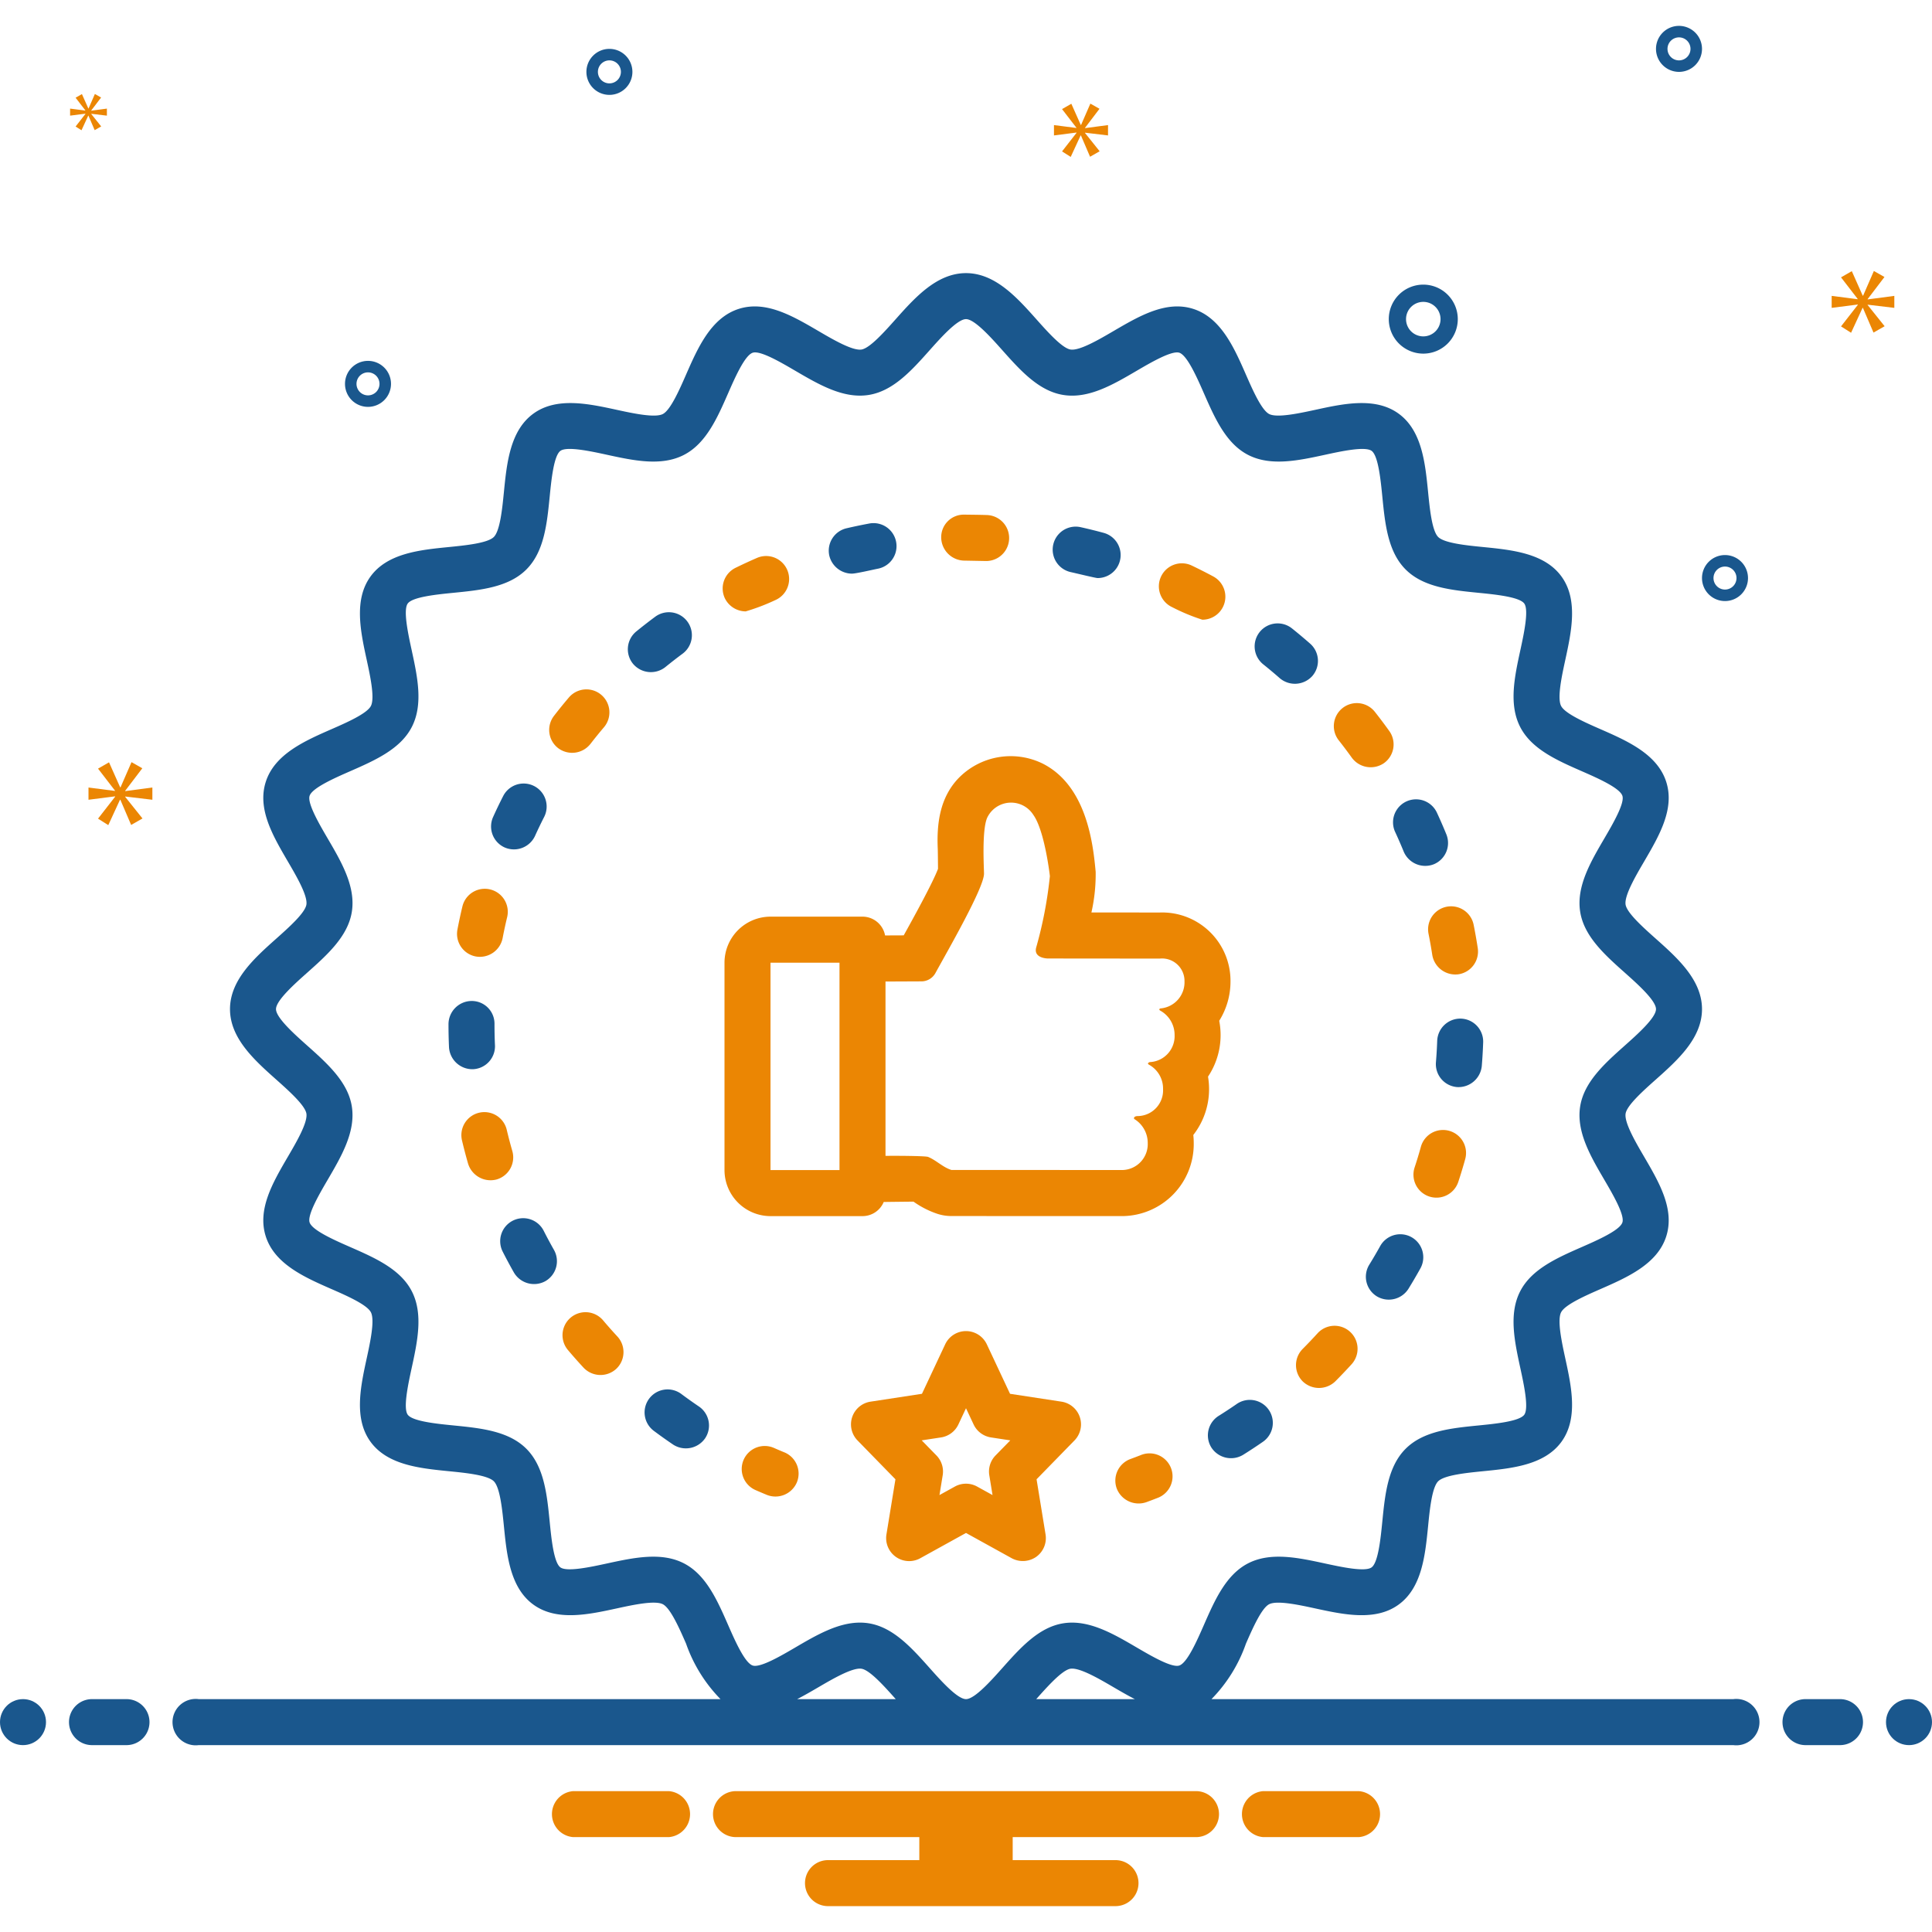 <svg xmlns="http://www.w3.org/2000/svg" viewBox="0 0 168 168" id="Guarantee">
  <path fill="#eb8603" d="m92.302 121.883-4.473-.683-2.018-4.301a2 2 0 0 0-3.622 0l-2.018 4.3-4.473.684a2 2 0 0 0-1.13 3.374l3.296 3.377-.782 4.793a2 2 0 0 0 2.941 2.072L84 133.301l3.977 2.198a2.038 2.038 0 0 0 2.12-.116 2 2 0 0 0 .821-1.956l-.782-4.793 3.296-3.377a2 2 0 0 0-1.13-3.374zm-5.734 4.68a2 2 0 0 0-.542 1.719l.281 1.724-1.34-.74a2 2 0 0 0-1.934 0l-1.34.74.281-1.724a2 2 0 0 0-.542-1.719l-1.283-1.314 1.681-.256a2 2 0 0 0 1.508-1.128l.662-1.41.662 1.41a2 2 0 0 0 1.508 1.128l1.68.257zm-18.364-.272q-.442-.182-.878-.373a2 2 0 1 0-1.606 3.663q.479.21.963.409a2.022 2.022 0 0 0 2.61-1.09 2 2 0 0 0-1.089-2.61z" class="color0bceb2 svgShape"></path>
  <path fill="#1a578d" d="M43.04 90.886a41.402 41.402 0 0 1-.04-1.874 1.975 1.975 0 0 0-2-1.97 2.025 2.025 0 0 0-2 2.028q0 1.004.044 1.995a2.034 2.034 0 0 0 2.088 1.909 2 2 0 0 0 1.909-2.088zm4.244 16.15a2 2 0 1 0-3.568 1.808q.466.919.973 1.812a2.034 2.034 0 0 0 2.727.753 2 2 0 0 0 .752-2.726q-.461-.813-.884-1.648z" class="color2d4356 svgShape"></path>
  <path fill="#eb8603" d="M44.549 100.087q-.258-.894-.475-1.805a2 2 0 1 0-3.891.924q.238 1.003.522 1.99a2.046 2.046 0 0 0 2.476 1.367 2 2 0 0 0 1.368-2.476Z" class="color0bceb2 svgShape"></path>
  <path fill="#1a578d" d="M93.102 49.747c.611.136 2.17.519 2.343.519a2 2 0 0 0 .523-3.931q-.988-.268-1.995-.493a2 2 0 1 0-.87 3.905Z" class="color2d4356 svgShape"></path>
  <path fill="#eb8603" d="M41.366 83.17a2.018 2.018 0 0 0 2.34-1.59q.175-.92.394-1.826a2 2 0 0 0-3.89-.935q-.24.998-.433 2.012a2 2 0 0 0 1.59 2.339zm9.972-18.475q.572-.74 1.178-1.453a2 2 0 1 0-3.048-2.591q-.666.783-1.295 1.598a2 2 0 0 0 .36 2.805 2.023 2.023 0 0 0 2.805-.36zM101.934 52.8a17.07 17.07 0 0 0 2.616 1.087 2 2 0 0 0 .948-3.763q-.906-.486-1.836-.931a2 2 0 1 0-1.728 3.607zm22.287 28.404q.184.913.325 1.84a2.035 2.035 0 0 0 2.279 1.676 2 2 0 0 0 1.675-2.279q-.156-1.02-.357-2.025a2 2 0 0 0-3.922.788z" class="color0bceb2 svgShape"></path>
  <path fill="#1a578d" d="M121.32 72.349q.391.845.744 1.71a2.034 2.034 0 0 0 2.607 1.097 2 2 0 0 0 1.098-2.607q-.389-.953-.82-1.883a2 2 0 0 0-3.63 1.683zm-77.443 1.34a2.02 2.02 0 0 0 2.646-.998q.386-.853.811-1.685a2 2 0 0 0-3.561-1.82q-.469.915-.894 1.857a2 2 0 0 0 .998 2.646z" class="color2d4356 svgShape"></path>
  <path fill="#eb8603" d="M83.89 48.75h.015l1.856.035a2 2 0 0 0 .079-3.998c-.61-.025-2.058-.036-2.058-.036a1.96 1.96 0 0 0-1.938 2.014 2.04 2.04 0 0 0 2.047 1.985Z" class="color0bceb2 svgShape"></path>
  <path fill="#1a578d" d="M74.064 49.882c.368.004 1.89-.358 2.29-.433a2 2 0 0 0-.732-3.932q-1.013.188-2.01.42a2 2 0 0 0-1.494 2.401 2.04 2.04 0 0 0 1.946 1.544zm-13.29 72.42q-.778-.527-1.527-1.086a2 2 0 0 0-2.392 3.206q.823.615 1.675 1.192a2.035 2.035 0 0 0 2.778-.535 2 2 0 0 0-.535-2.778z" class="color2d4356 svgShape"></path>
  <path fill="#eb8603" d="M120.346 66.359a2 2 0 0 0 .463-2.79q-.599-.836-1.235-1.644a2 2 0 1 0-3.141 2.476q.578.735 1.123 1.495a2.037 2.037 0 0 0 2.79.463zm-67.903 48.454a2 2 0 1 0-3.056 2.582q.663.785 1.362 1.539a2.026 2.026 0 0 0 2.826.108 2 2 0 0 0 .11-2.826q-.637-.687-1.242-1.403zm62.126 1.127q-.63.693-1.29 1.355a2 2 0 0 0 .004 2.829 2.04 2.04 0 0 0 2.828-.004q.725-.728 1.418-1.489a2 2 0 1 0-2.96-2.691zm11.447-17.608a1.997 1.997 0 0 0-2.462 1.392q-.25.904-.543 1.79a2 2 0 1 0 3.799 1.252q.322-.975.599-1.973a2 2 0 0 0-1.393-2.461z" class="color0bceb2 svgShape"></path>
  <path fill="#1a578d" d="M127.044 88.576a2.008 2.008 0 0 0-2.07 1.927q-.033.94-.11 1.868a2 2 0 0 0 1.83 2.156 2.035 2.035 0 0 0 2.157-1.83q.084-1.02.12-2.051a2 2 0 0 0-1.927-2.07zM114.108 58.79a2.001 2.001 0 0 0-.185-2.823q-.772-.677-1.574-1.32a2 2 0 0 0-2.5 3.123q.732.586 1.437 1.205a2.032 2.032 0 0 0 2.822-.185zm8.625 48.787a2 2 0 0 0-2.718.779q-.454.819-.946 1.615a2 2 0 0 0 .652 2.752 2.023 2.023 0 0 0 2.752-.652q.54-.875 1.04-1.776a2 2 0 0 0-.78-2.718z" class="color2d4356 svgShape"></path>
  <path fill="#eb8603" d="M64.843 53.164a18.128 18.128 0 0 0 2.574-.98 2 2 0 0 0-1.596-3.668q-.942.41-1.861.86a2 2 0 0 0-.914 2.678 2.032 2.032 0 0 0 1.797 1.11Z" class="color0bceb2 svgShape"></path>
  <path fill="#1a578d" d="M57.858 58.007q.724-.59 1.476-1.148a2 2 0 1 0-2.382-3.213q-.826.613-1.62 1.26a2 2 0 0 0-.288 2.814 2.027 2.027 0 0 0 2.814.287zm49.678 64.083q-.768.53-1.562 1.027a2 2 0 0 0-.637 2.755 2.034 2.034 0 0 0 2.756.637q.873-.545 1.718-1.13a2 2 0 1 0-2.275-3.29z" class="color2d4356 svgShape"></path>
  <path fill="#eb8603" d="M99.19 126.534q-.443.173-.892.338a2 2 0 0 0-1.19 2.565 2.042 2.042 0 0 0 2.565 1.19q.491-.179.977-.37a2 2 0 1 0-1.46-3.723zm5.857-32.916a6.503 6.503 0 0 0 .972-4.853 6.437 6.437 0 0 0 .981-3.423 5.943 5.943 0 0 0-6.157-5.993l-5.937-.005a15.06 15.06 0 0 0 .37-3.534c-.212-2.23-.709-7.44-4.607-9.411a6.327 6.327 0 0 0-7.355 1.306c-1.585 1.684-1.868 3.9-1.77 6.114.01.226.022 1.731.022 1.731-.443 1.193-2.175 4.335-2.982 5.786l-1.621.007A2 2 0 0 0 75 79.708h-8a4.008 4.008 0 0 0-4 4.007v18.029a4.008 4.008 0 0 0 4 4.006h8a2 2 0 0 0 1.845-1.23 590.46 590.46 0 0 1 2.59-.03 7.852 7.852 0 0 0 2.123 1.075 3.994 3.994 0 0 0 1.173.178l14.917.004a6.264 6.264 0 0 0 6.155-6.354 6.6 6.6 0 0 0-.037-.7 6.46 6.46 0 0 0 1.37-3.994 6.63 6.63 0 0 0-.09-1.081zM73 101.744h-6v-18.03h6zm27.946-14.058c-.127.009-.207.109-.037.204a2.414 2.414 0 0 1 1.23 2.119 2.26 2.26 0 0 1-2.158 2.347s-.312.098-.053.235a2.366 2.366 0 0 1 1.207 2.108 2.236 2.236 0 0 1-2.15 2.35c-.409-.011-.422.212-.333.268a2.435 2.435 0 0 1 1.151 2.076 2.256 2.256 0 0 1-2.155 2.347l-14.913-.004c-.75-.231-1.315-.844-2.032-1.135-.23-.094-2.964-.104-3.703-.09V85.35l3.154-.014a1.39 1.39 0 0 0 1.177-.703c1.102-2.01 4.235-7.441 4.235-8.658 0-.495-.204-3.83.287-4.89a2.295 2.295 0 0 1 4.006-.22c.964 1.342 1.418 5.135 1.435 5.32a36.108 36.108 0 0 1-1.19 6.202c-.26.952 1.008.96 1.008.96l9.731.009A1.954 1.954 0 0 1 103 85.342a2.281 2.281 0 0 1-2.054 2.344z" class="color0bceb2 svgShape"></path>
  <circle cx="2" cy="149.75" r="2" fill="#1a578d" class="color2d4356 svgShape"></circle>
  <path fill="#1a578d" d="M11 147.75H8a2 2 0 0 0 0 4h3a2 2 0 0 0 0-4zm149 0h-3a2 2 0 0 0 0 4h3a2 2 0 0 0 0-4z" class="color2d4356 svgShape"></path>
  <circle cx="166" cy="149.75" r="2" fill="#1a578d" class="color2d4356 svgShape"></circle>
  <path fill="#eb8603" d="M118.154 155.75h-8.308a2.006 2.006 0 0 0 0 4h8.308a2.006 2.006 0 0 0 0-4zm-60 0h-8.308a2.006 2.006 0 0 0 0 4h8.308a2.006 2.006 0 0 0 0-4zm45.846 0H64a2 2 0 0 0 0 4h15.94v2H72a2 2 0 0 0 0 4h25a2 2 0 0 0 0-4h-8.94v-2H104a2 2 0 0 0 0-4z" class="color0bceb2 svgShape"></path>
  <path fill="#1a578d" d="M150.721 147.75h-45.374a13.02 13.02 0 0 0 2.995-4.824c.57-1.302 1.352-3.087 2.022-3.429.695-.352 2.615.064 4.018.369 2.448.53 5.221 1.133 7.24-.337 2.029-1.476 2.31-4.309 2.559-6.808.14-1.423.335-3.372.876-3.913.542-.542 2.49-.735 3.914-.877 2.499-.248 5.331-.53 6.807-2.557 1.47-2.02.869-4.794.337-7.241-.304-1.403-.721-3.326-.368-4.018.343-.671 2.127-1.453 3.429-2.023 2.31-1.012 4.928-2.16 5.707-4.56.766-2.362-.6-4.697-1.92-6.954-.73-1.248-1.73-2.957-1.606-3.741.114-.725 1.556-2.01 2.61-2.949 1.89-1.684 4.033-3.594 4.033-6.138s-2.143-4.454-4.034-6.138c-1.053-.939-2.495-2.224-2.61-2.949-.122-.784.877-2.493 1.607-3.74 1.32-2.259 2.686-4.594 1.92-6.955-.78-2.401-3.398-3.548-5.707-4.56-1.302-.57-3.087-1.352-3.429-2.022-.353-.693.064-2.615.369-4.018.53-2.447 1.133-5.222-.337-7.24-1.476-2.029-4.309-2.31-6.808-2.559-1.423-.14-3.372-.335-3.913-.876-.542-.542-.735-2.49-.877-3.914-.248-2.499-.53-5.331-2.557-6.807-2.021-1.471-4.795-.87-7.241-.337-1.404.303-3.328.72-4.018.368-.671-.343-1.453-2.127-2.023-3.429-1.012-2.31-2.16-4.928-4.56-5.707-2.36-.765-4.696.6-6.954 1.92-1.248.73-2.957 1.732-3.741 1.606-.725-.114-2.01-1.556-2.949-2.61-1.684-1.89-3.594-4.033-6.138-4.033s-4.454 2.143-6.138 4.034c-.939 1.053-2.224 2.495-2.949 2.61-.782.122-2.494-.877-3.74-1.607-2.258-1.32-4.593-2.685-6.955-1.92-2.401.78-3.548 3.398-4.56 5.707-.57 1.302-1.352 3.087-2.022 3.429-.693.353-2.615-.064-4.018-.369-2.447-.53-5.221-1.134-7.24.337-2.029 1.476-2.31 4.309-2.559 6.808-.14 1.423-.335 3.372-.876 3.913-.542.542-2.49.735-3.914.877-2.499.248-5.331.53-6.807 2.557-1.47 2.02-.869 4.794-.337 7.241.304 1.403.721 3.326.368 4.018-.343.671-2.127 1.453-3.429 2.023-2.31 1.012-4.928 2.16-5.707 4.56-.766 2.362.6 4.696 1.92 6.954.73 1.248 1.73 2.957 1.606 3.741-.114.725-1.556 2.01-2.61 2.949C22.144 83.296 20 85.206 20 87.75s2.143 4.454 4.034 6.138c1.053.939 2.495 2.224 2.61 2.949.122.784-.877 2.493-1.607 3.74-1.32 2.259-2.686 4.594-1.92 6.955.78 2.401 3.398 3.548 5.707 4.56 1.302.57 3.087 1.352 3.429 2.022.353.693-.064 2.615-.369 4.018-.53 2.447-1.133 5.222.337 7.24 1.476 2.029 4.309 2.31 6.808 2.559 1.423.14 3.372.335 3.913.876.542.542.735 2.49.877 3.914.248 2.499.53 5.331 2.557 6.807 2.02 1.47 4.794.868 7.241.337 1.404-.305 3.325-.723 4.018-.368.671.343 1.453 2.127 2.023 3.429a13.02 13.02 0 0 0 2.995 4.824H17.28a2.017 2.017 0 1 0 0 4H150.72a2.017 2.017 0 1 0 0-4zm-91.267-11.815c-1.964-1.001-4.363-.482-6.685.021-1.381.3-3.47.753-4.039.338-.579-.421-.79-2.556-.93-3.968-.235-2.358-.477-4.795-2.03-6.347-1.551-1.553-3.989-1.795-6.346-2.029-1.412-.14-3.547-.352-3.968-.931-.415-.57.038-2.658.337-4.039.504-2.32 1.025-4.72.022-6.685-.991-1.942-3.225-2.92-5.386-3.867-1.307-.573-3.282-1.438-3.507-2.132-.213-.654.859-2.486 1.568-3.699 1.204-2.058 2.449-4.187 2.104-6.381-.336-2.139-2.147-3.753-3.9-5.314C25.623 89.946 24 88.5 24 87.75s1.622-2.196 2.695-3.152c1.752-1.56 3.563-3.175 3.9-5.314.344-2.194-.901-4.323-2.106-6.382-.709-1.212-1.78-3.044-1.568-3.698.225-.693 2.201-1.559 3.508-2.132 2.16-.947 4.395-1.926 5.386-3.868 1.003-1.964.482-4.364-.021-6.685-.3-1.381-.753-3.469-.338-4.04.42-.578 2.556-.79 3.968-.93 2.358-.234 4.795-.476 6.347-2.029 1.553-1.551 1.795-3.989 2.029-6.346.14-1.412.352-3.547.931-3.968.568-.418 2.657.037 4.039.337 2.321.504 4.72 1.025 6.685.022 1.942-.991 2.92-3.225 3.867-5.386.573-1.307 1.438-3.282 2.132-3.507.662-.217 2.487.86 3.699 1.568 2.059 1.204 4.188 2.45 6.381 2.104 2.139-.336 3.753-2.147 5.314-3.9.956-1.072 2.401-2.694 3.152-2.694s2.196 1.622 3.152 2.695c1.56 1.752 3.175 3.563 5.314 3.9 2.195.349 4.323-.901 6.382-2.106 1.211-.708 3.042-1.777 3.698-1.568.693.225 1.559 2.201 2.132 3.508.947 2.16 1.926 4.395 3.868 5.386 1.965 1.002 4.364.482 6.685-.021 1.38-.3 3.468-.753 4.04-.338.578.42.79 2.556.93 3.968.234 2.358.476 4.795 2.029 6.347 1.551 1.553 3.989 1.795 6.346 2.029 1.412.14 3.547.352 3.968.931.415.57-.038 2.658-.337 4.039-.504 2.32-1.025 4.72-.022 6.685.991 1.942 3.225 2.92 5.386 3.867 1.307.573 3.282 1.438 3.507 2.132.213.654-.859 2.486-1.568 3.699-1.204 2.058-2.449 4.187-2.104 6.381.336 2.139 2.147 3.753 3.9 5.314C142.377 85.554 144 87 144 87.75s-1.622 2.196-2.695 3.152c-1.752 1.56-3.563 3.175-3.9 5.314-.344 2.194.901 4.323 2.106 6.382.709 1.212 1.78 3.044 1.568 3.698-.225.693-2.201 1.559-3.508 2.132-2.16.947-4.395 1.926-5.386 3.868-1.003 1.964-.482 4.364.021 6.685.3 1.381.753 3.469.338 4.04-.42.578-2.556.79-3.968.93-2.358.234-4.795.476-6.347 2.029-1.553 1.551-1.795 3.989-2.029 6.346-.14 1.412-.352 3.547-.931 3.968-.57.416-2.658-.038-4.039-.337-2.321-.503-4.72-1.024-6.685-.022-1.942.991-2.92 3.225-3.867 5.386-.573 1.307-1.438 3.282-2.132 3.507-.653.218-2.486-.859-3.699-1.568-2.059-1.204-4.188-2.45-6.381-2.104-2.139.336-3.753 2.147-5.314 3.9-.956 1.072-2.401 2.694-3.152 2.694s-2.196-1.622-3.152-2.695c-1.56-1.752-3.175-3.563-5.314-3.9a4.819 4.819 0 0 0-.755-.058c-1.928 0-3.805 1.098-5.627 2.164-1.211.709-3.042 1.783-3.698 1.568-.693-.225-1.559-2.201-2.132-3.508-.947-2.16-1.926-4.395-3.868-5.386zm39.227 11.815h-8.573l.03-.034c.939-1.053 2.224-2.495 2.949-2.61.786-.117 2.494.877 3.74 1.607.613.358 1.232.716 1.854 1.037zm-27.509-1.037c1.248-.73 2.959-1.725 3.741-1.606.725.114 2.01 1.556 2.949 2.61l.03.033H69.32c.622-.321 1.24-.679 1.852-1.037zM123.764 30.75a3 3 0 1 0-3-3 3.003 3.003 0 0 0 3 3zm0-4.5a1.5 1.5 0 1 1-1.5 1.5 1.501 1.501 0 0 1 1.5-1.5zM150 48.266a2 2 0 1 0 2 2 2.002 2.002 0 0 0-2-2zm0 3a1 1 0 1 1 1-1 1.001 1.001 0 0 1-1 1zM52.992 4.25a2 2 0 1 0 2 2 2.002 2.002 0 0 0-2-2zm0 3a1 1 0 1 1 1-1 1.001 1.001 0 0 1-1 1zm93.008-5a2 2 0 1 0 2 2 2.002 2.002 0 0 0-2-2zm0 3a1 1 0 1 1 1-1 1.001 1.001 0 0 1-1 1zM34 33.38a2 2 0 1 0-2 2 2.002 2.002 0 0 0 2-2zm-3 0a1 1 0 1 1 1 1 1.001 1.001 0 0 1-1-1z" class="color2d4356 svgShape"></path>
  <path fill="#eb8603" d="m10.888 68.761 1.487-1.955-.939-.532-.955 2.19h-.031l-.97-2.175-.955.548 1.471 1.909v.031l-2.301-.297v1.064l2.316-.297v.031l-1.486 1.908.891.564 1.018-2.206h.031l.939 2.19.986-.563-1.502-1.878v-.031l2.362.282V68.48l-2.362.312v-.031zM7.43 9.903l-.856 1.099.513.325.586-1.271h.018l.541 1.262.567-.325-.865-1.081v-.018l1.361.162v-.612l-1.361.18v-.018l.857-1.126-.541-.307-.55 1.261h-.018l-.558-1.252-.55.315.847 1.1v.018l-1.325-.171v.612l1.334-.171v.018zM164.724 26.771v-1.043l-2.317.307v-.031l1.459-1.918-.921-.522-.936 2.148h-.032l-.95-2.133-.938.538 1.444 1.872v.031l-2.257-.292v1.043l2.272-.291v.031l-1.459 1.872.875.553.999-2.165h.029l.921 2.149.968-.552-1.474-1.842v-.031l2.317.276zM94.351 11.115l1.258-1.655-.794-.45-.808 1.853h-.026l-.821-1.84-.808.464 1.245 1.615v.026l-1.947-.251v.9l1.96-.252v.027l-1.258 1.615.754.477.862-1.867h.025l.795 1.853.834-.476-1.271-1.589v-.027l1.999.239v-.9l-1.999.264v-.026z" class="color0bceb2 svgShape"></path>
</svg>
